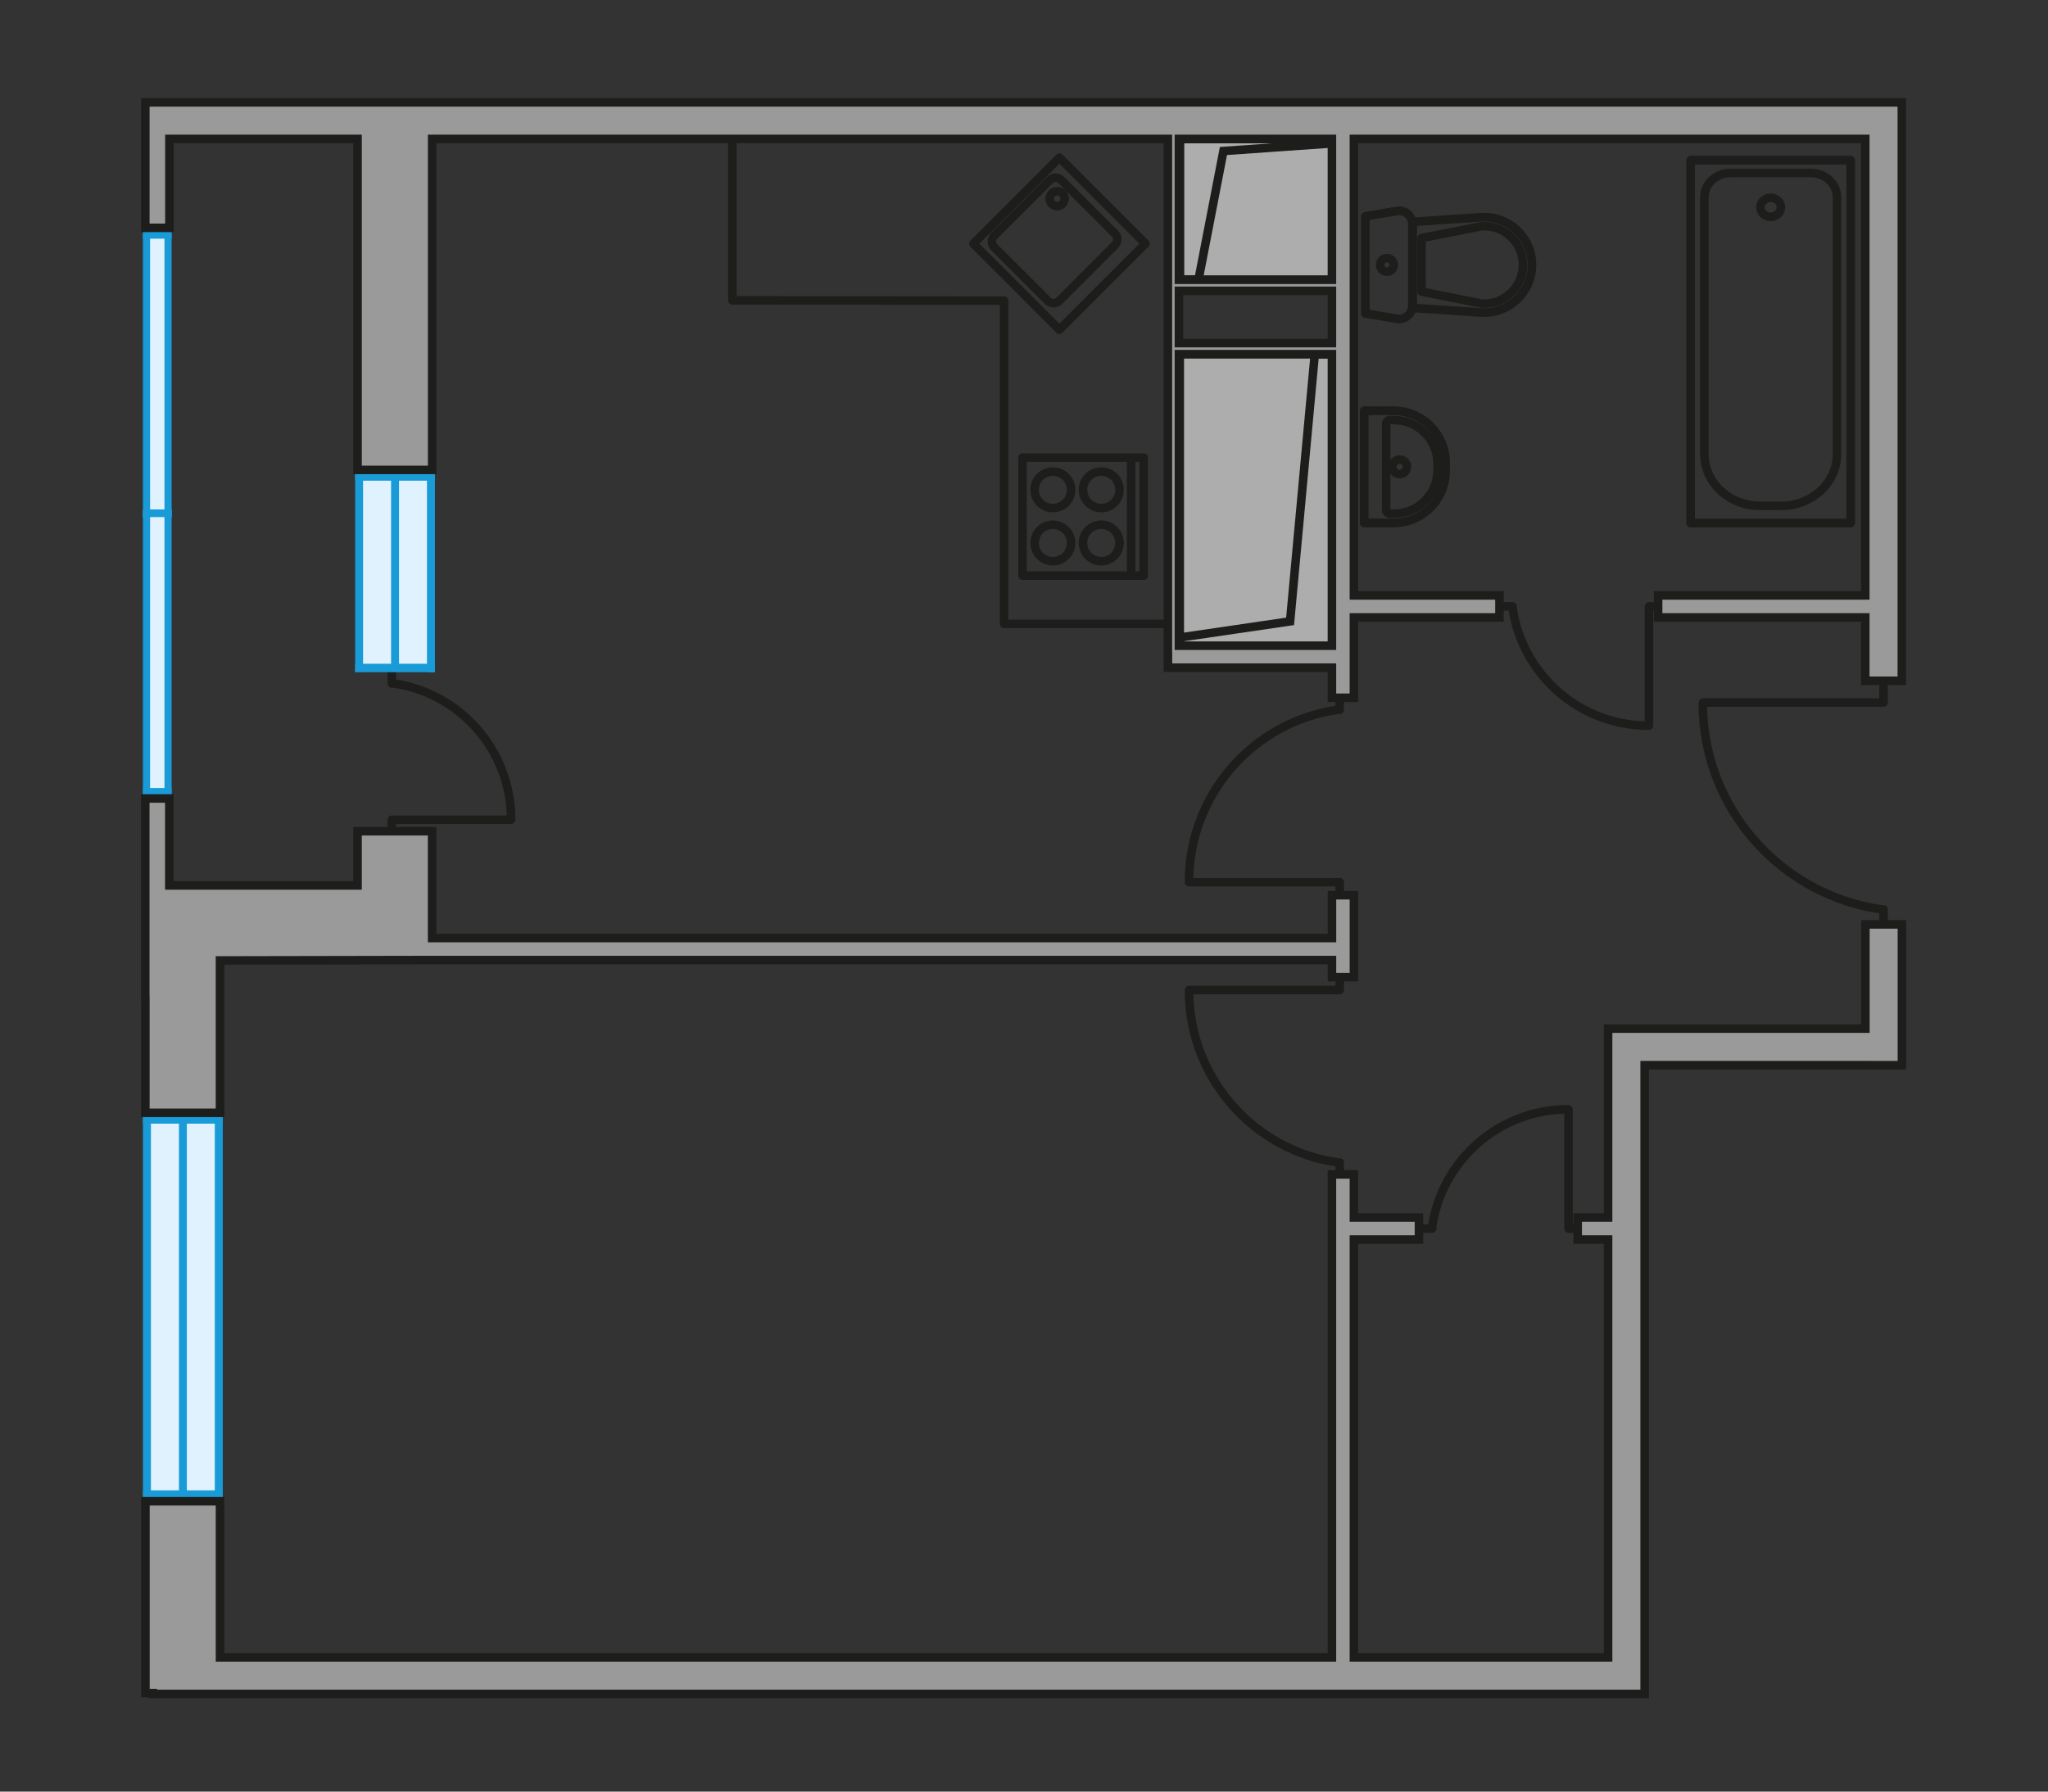 <?xml version="1.0" encoding="utf-8"?>
<!-- Generator: Adobe Illustrator 16.0.0, SVG Export Plug-In . SVG Version: 6.00 Build 0)  -->
<!DOCTYPE svg PUBLIC "-//W3C//DTD SVG 1.1//EN" "http://www.w3.org/Graphics/SVG/1.1/DTD/svg11.dtd">
<svg version="1.1" id="Слой_1" xmlns="http://www.w3.org/2000/svg" xmlns:xlink="http://www.w3.org/1999/xlink" x="0px" y="0px"
	 width="480px" height="420px" viewBox="0 0 480 420" enable-background="new 0 0 480 420" xml:space="preserve">
<rect x="0" y="0" width="480" height="420" fill="#333333" stroke="none"/>
<g>
	<g>
		<g>
			<rect x="34.414" y="54.681" fill="#E0F2FD" width="4.901" height="65.432"/>
			<rect x="33.496" y="54.777" fill="#199BD8" width="1.682" height="66.36"/>
			<rect x="38.545" y="54.773" fill="#199BD8" width="1.68" height="66.03"/>
			<rect x="33.496" y="54.163" fill="#199BD8" width="6.736" height="1.795"/>
			<polygon fill="#199BD8" points="33.496,121.178 40.226,121.178 40.236,119.456 33.506,119.456 			"/>
		</g>
		<g>
			<rect x="34.414" y="119.954" fill="#E0F2FD" width="4.901" height="65.414"/>
			<rect x="33.496" y="120.019" fill="#199BD8" width="1.682" height="66.385"/>
			<rect x="38.545" y="120.019" fill="#199BD8" width="1.68" height="66.034"/>
			<rect x="33.496" y="119.439" fill="#199BD8" width="6.736" height="1.778"/>
			<polygon fill="#199BD8" points="33.496,186.446 40.226,186.446 40.236,184.73 33.506,184.73 			"/>
		</g>
	</g>
	<g>
		
			<polyline fill="none" stroke="#1D1D1B" stroke-width="2" stroke-linecap="round" stroke-linejoin="round" stroke-miterlimit="10" points="
			399.172,164.691 441.453,164.691 441.453,161.039 		"/>
		
			<line fill="none" stroke="#1D1D1B" stroke-width="2" stroke-linecap="round" stroke-linejoin="round" stroke-miterlimit="10" x1="441.453" y1="216.077" x2="441.453" y2="213.177"/>
		<path fill="none" stroke="#1D1D1B" stroke-width="2" stroke-linecap="round" stroke-linejoin="round" stroke-miterlimit="10" d="
			M440.846,213.177c-23.611-3.471-41.76-23.796-41.76-48.353"/>
	</g>
	<g>
		
			<polyline fill="none" stroke="#1D1D1B" stroke-width="2" stroke-linecap="round" stroke-linejoin="round" stroke-miterlimit="10" points="
			119.717,192.17 91.831,192.17 91.831,193.676 		"/>
		
			<line fill="none" stroke="#1D1D1B" stroke-width="2" stroke-linecap="round" stroke-linejoin="round" stroke-miterlimit="10" x1="91.831" y1="157.941" x2="91.831" y2="160.23"/>
		<path fill="none" stroke="#1D1D1B" stroke-width="2" stroke-linecap="round" stroke-linejoin="round" stroke-miterlimit="10" d="
			M92.24,160.207c15.563,2.271,27.543,15.668,27.543,31.869"/>
	</g>
	<g>
		<polygon fill="#E0F2FD" points="101.058,111.633 101.016,157.062 84.138,157.062 84.177,111.633 		"/>
		<g>
			<rect x="83.24" y="111.071" fill="#199BD8" width="1.853" height="46.407"/>
			<rect x="91.658" y="111.632" fill="#199BD8" width="1.864" height="45.846"/>
			<rect x="100.072" y="111.071" fill="#199BD8" width="1.866" height="46.506"/>
			<rect x="83.249" y="155.608" fill="#199BD8" width="18.695" height="1.969"/>
			<rect x="83.24" y="110.738" fill="#199BD8" width="18.704" height="1.951"/>
		</g>
	</g>
	<g>
		<polygon fill="#E0F2FD" points="51.335,262.361 51.295,350.789 34.405,350.789 34.447,262.361 		"/>
		<g>
			<rect x="33.506" y="261.803" fill="#199BD8" width="1.866" height="89.531"/>
			<rect x="41.937" y="262.361" fill="#199BD8" width="1.857" height="89.021"/>
			<rect x="50.339" y="261.803" fill="#199BD8" width="1.875" height="89.531"/>
			<rect x="33.516" y="349.379" fill="#199BD8" width="18.706" height="1.973"/>
			<rect x="33.506" y="261.457" fill="#199BD8" width="18.719" height="1.955"/>
		</g>
	</g>
	<g>
		
			<polyline fill="none" stroke="#1D1D1B" stroke-width="2" stroke-linecap="round" stroke-linejoin="round" stroke-miterlimit="10" points="
			278.739,206.808 314,206.808 314,208.721 		"/>
		
			<line fill="none" stroke="#1D1D1B" stroke-width="2" stroke-linecap="round" stroke-linejoin="round" stroke-miterlimit="10" x1="314" y1="163.495" x2="314" y2="166.383"/>
		<path fill="none" stroke="#1D1D1B" stroke-width="2" stroke-linecap="round" stroke-linejoin="round" stroke-miterlimit="10" d="
			M313.496,166.383c-19.703,2.859-34.826,19.822-34.826,40.324"/>
	</g>
	<g>
		
			<polyline fill="none" stroke="#1D1D1B" stroke-width="2" stroke-linecap="round" stroke-linejoin="round" stroke-miterlimit="10" points="
			278.739,232.086 314,232.086 314,230.175 		"/>
		
			<line fill="none" stroke="#1D1D1B" stroke-width="2" stroke-linecap="round" stroke-linejoin="round" stroke-miterlimit="10" x1="314" y1="275.4" x2="314" y2="272.508"/>
		<path fill="none" stroke="#1D1D1B" stroke-width="2" stroke-linecap="round" stroke-linejoin="round" stroke-miterlimit="10" d="
			M313.496,272.508c-19.703-2.855-34.826-19.814-34.826-40.322"/>
	</g>
	<g>
		
			<polyline opacity="0.5" fill="none" stroke="#1D1D1B" stroke-width="2" stroke-linecap="round" stroke-linejoin="round" stroke-miterlimit="10" enable-background="new    " points="
			396.244,122.625 396.244,37.547 433.758,37.547 433.758,122.625 396.244,122.625 		"/>
		
			<polyline fill="none" stroke="#1D1D1B" stroke-width="2" stroke-linecap="round" stroke-linejoin="round" stroke-miterlimit="10" points="
			396.244,122.625 396.244,37.547 433.758,37.547 433.758,122.625 396.244,122.625 		"/>
		<path fill="none" stroke="#1D1D1B" stroke-width="2" stroke-linecap="round" stroke-linejoin="round" stroke-miterlimit="10" d="
			M417.545,118.577h-5.084c-7.184,0-12.996-5.438-12.996-12.103V46.241c0-3.142,2.74-5.688,6.125-5.688h18.83
			c3.387,0,6.123,2.549,6.123,5.688v60.233C430.543,113.14,424.735,118.577,417.545,118.577z"/>
		<path fill="none" stroke="#1D1D1B" stroke-width="2" stroke-linecap="round" stroke-linejoin="round" stroke-miterlimit="10" d="
			M417.414,48.558c0,1.276-1.096,2.272-2.406,2.272c-1.346,0-2.416-0.996-2.416-2.272c0-1.207,1.07-2.191,2.416-2.191
			C416.323,46.366,417.414,47.355,417.414,48.558z"/>
	</g>
	<g>
		
			<polyline fill="none" stroke="#1D1D1B" stroke-width="2" stroke-linecap="round" stroke-linejoin="round" stroke-miterlimit="10" points="
			386.481,170.045 386.481,142.164 387.987,142.164 		"/>
		
			<line fill="none" stroke="#1D1D1B" stroke-width="2" stroke-linecap="round" stroke-linejoin="round" stroke-miterlimit="10" x1="352.246" y1="142.164" x2="354.531" y2="142.164"/>
		<path fill="none" stroke="#1D1D1B" stroke-width="2" stroke-linecap="round" stroke-linejoin="round" stroke-miterlimit="10" d="
			M354.518,142.566c2.27,15.567,15.674,27.545,31.867,27.545"/>
	</g>
	<g>
		<g opacity="0.5">
			<path fill="none" stroke="#1D1D1B" stroke-width="2" stroke-linecap="round" stroke-linejoin="round" stroke-miterlimit="10" d="
				M331.016,71.678V52.536c0-1.935-1.732-3.416-3.607-3.084l-7.396,1.26v22.767l7.396,1.26
				C329.281,75.06,331.016,73.582,331.016,71.678z"/>
			<path fill="none" stroke="#1D1D1B" stroke-width="2" stroke-linecap="round" stroke-linejoin="round" stroke-miterlimit="10" d="
				M331.086,52.015v20.162l16.023,1.084c6.461,0.416,11.941-4.705,11.941-11.181c0-6.471-5.48-11.577-11.941-11.149L331.086,52.015z
				"/>
		</g>
		<g>
			<path fill="none" stroke="#1D1D1B" stroke-width="2" stroke-linecap="round" stroke-linejoin="round" stroke-miterlimit="10" d="
				M331.016,71.678V52.536c0-1.935-1.732-3.416-3.607-3.084l-7.396,1.26v22.767l7.396,1.26
				C329.281,75.06,331.016,73.582,331.016,71.678z"/>
			<path fill="none" stroke="#1D1D1B" stroke-width="2" stroke-linecap="round" stroke-linejoin="round" stroke-miterlimit="10" d="
				M359.051,62.081L359.051,62.081c0-6.471-5.482-11.578-11.941-11.149l-16.028,1.083v20.162l16.027,1.084
				C353.569,73.676,359.051,68.556,359.051,62.081z"/>
			<path fill="none" stroke="#1D1D1B" stroke-width="2" stroke-linecap="round" stroke-linejoin="round" stroke-miterlimit="10" d="
				M333.184,55.812l14.072-2.779c2.529-0.158,4.938,0.709,6.805,2.41c1.854,1.739,2.887,4.118,2.887,6.653
				c0,2.525-1.027,4.894-2.887,6.627c-1.865,1.746-4.275,2.604-6.805,2.438l-14.072-2.795V55.812z"/>
			<path fill="none" stroke="#1D1D1B" stroke-width="2" stroke-linecap="round" stroke-linejoin="round" stroke-miterlimit="10" d="
				M325.069,63.698c-0.889,0-1.604-0.703-1.604-1.617c0-0.853,0.721-1.588,1.604-1.588c0.867,0,1.602,0.731,1.602,1.588
				C326.662,62.995,325.936,63.698,325.069,63.698z"/>
		</g>
	</g>
	<g>
		
			<path opacity="0.5" fill="none" stroke="#1D1D1B" stroke-width="2" stroke-linecap="round" stroke-linejoin="round" stroke-miterlimit="10" enable-background="new    " d="
			M338.801,110.4v-1.914c0-6.728-5.432-12.199-12.174-12.199h-6.908v26.308h6.908C333.369,122.594,338.801,117.135,338.801,110.4z"
			/>
		<g>
			<path fill="none" stroke="#1D1D1B" stroke-width="2" stroke-linecap="round" stroke-linejoin="round" stroke-miterlimit="10" d="
				M336.92,110.234v-1.605c0-5.606-4.592-10.156-10.203-10.156h-0.961c-0.498,0-0.875,0.388-0.875,0.847v20.231
				c0,0.486,0.377,0.873,0.875,0.873h0.961C332.334,120.422,336.92,115.851,336.92,110.234z"/>
			<path fill="none" stroke="#1D1D1B" stroke-width="2" stroke-linecap="round" stroke-linejoin="round" stroke-miterlimit="10" d="
				M328.055,111.142c0.932,0,1.705-0.773,1.705-1.711s-0.773-1.693-1.705-1.693c-0.938,0-1.732,0.756-1.732,1.693
				S327.115,111.142,328.055,111.142z"/>
			<path fill="none" stroke="#1D1D1B" stroke-width="2" stroke-linecap="round" stroke-linejoin="round" stroke-miterlimit="10" d="
				M338.801,110.4v-1.914c0-6.728-5.432-12.199-12.174-12.199h-6.908v26.308h6.908C333.369,122.594,338.801,117.135,338.801,110.4z"
				/>
		</g>
	</g>
	<g>
		
			<rect x="239.661" y="107.269" fill="none" stroke="#1D1D1B" stroke-width="2" stroke-linecap="round" stroke-linejoin="round" stroke-miterlimit="10" width="28.403" height="27.668"/>
		<g>
			<g>
				
					<path fill="none" stroke="#1D1D1B" stroke-width="2" stroke-linecap="round" stroke-linejoin="round" stroke-miterlimit="10" d="
					M251.049,127.288c0-2.373-1.922-4.283-4.291-4.283c-2.367,0-4.271,1.91-4.271,4.283c0,2.353,1.904,4.279,4.271,4.279
					C249.127,131.568,251.049,129.64,251.049,127.288z"/>
				
					<path fill="none" stroke="#1D1D1B" stroke-width="2" stroke-linecap="round" stroke-linejoin="round" stroke-miterlimit="10" d="
					M262.391,127.288c0-2.373-1.906-4.283-4.271-4.283c-2.381,0-4.297,1.91-4.297,4.283c0,2.353,1.916,4.279,4.297,4.279
					C260.487,131.568,262.391,129.64,262.391,127.288z"/>
			</g>
			<g>
				
					<path fill="none" stroke="#1D1D1B" stroke-width="2" stroke-linecap="round" stroke-linejoin="round" stroke-miterlimit="10" d="
					M251.049,114.821c0-2.347-1.922-4.277-4.291-4.277c-2.367,0-4.271,1.928-4.271,4.277c0,2.366,1.904,4.289,4.271,4.289
					C249.127,119.111,251.049,117.189,251.049,114.821z"/>
				
					<path fill="none" stroke="#1D1D1B" stroke-width="2" stroke-linecap="round" stroke-linejoin="round" stroke-miterlimit="10" d="
					M262.391,114.821c0-2.347-1.906-4.277-4.271-4.277c-2.381,0-4.297,1.928-4.297,4.277c0,2.366,1.916,4.289,4.297,4.289
					C260.487,119.111,262.391,117.189,262.391,114.821z"/>
			</g>
		</g>
		
			<line fill="none" stroke="#1D1D1B" stroke-width="2" stroke-linecap="round" stroke-linejoin="round" stroke-miterlimit="10" x1="265.117" y1="134.937" x2="265.117" y2="107.579"/>
	</g>
	
		<polyline fill="none" stroke="#1D1D1B" stroke-width="2" stroke-linecap="round" stroke-linejoin="round" stroke-miterlimit="10" points="
		171.655,32.568 171.655,70.411 235.338,70.469 235.338,146.25 272.66,146.25 	"/>
	<g>
		<g>
			
				<rect x="234.021" y="42.919" transform="matrix(-0.707 0.707 -0.707 -0.707 464.26 -77.999)" fill="none" stroke="#1D1D1B" stroke-width="2" stroke-linecap="round" stroke-linejoin="round" stroke-miterlimit="10" width="28.533" height="28.505"/>
		</g>
		<path fill="none" stroke="#1D1D1B" stroke-width="2" stroke-linecap="round" stroke-linejoin="round" stroke-miterlimit="10" d="
			M233.027,55.243l13.009-13.002c0.771-0.773,1.982-0.763,2.752,0.012l12.5,12.498c0.768,0.756,0.771,1.976,0,2.736l-13.002,13.014
			c-0.766,0.756-1.979,0.756-2.732-0.012L233.05,57.991C232.274,57.221,232.267,56.01,233.027,55.243z"/>
		<path fill="none" stroke="#1D1D1B" stroke-width="2" stroke-linecap="round" stroke-linejoin="round" stroke-miterlimit="10" d="
			M248.989,47.82c0.695-0.703,0.717-1.805,0.029-2.49c-0.688-0.691-1.799-0.676-2.496,0.021c-0.676,0.672-0.664,1.77,0.023,2.455
			C247.227,48.488,248.317,48.488,248.989,47.82z"/>
	</g>
	<g>
		
			<polyline fill="none" stroke="#1D1D1B" stroke-width="2" stroke-linecap="round" stroke-linejoin="round" stroke-miterlimit="10" points="
			367.621,260.123 367.621,288.006 369.125,288.006 		"/>
		
			<line fill="none" stroke="#1D1D1B" stroke-width="2" stroke-linecap="round" stroke-linejoin="round" stroke-miterlimit="10" x1="333.391" y1="288.006" x2="335.668" y2="288.006"/>
		<path fill="none" stroke="#1D1D1B" stroke-width="2" stroke-linecap="round" stroke-linejoin="round" stroke-miterlimit="10" d="
			M335.656,287.604c2.273-15.567,15.68-27.545,31.871-27.545"/>
	</g>
	<g>
		<rect x="276.51" y="83.016" opacity="0.6" fill="#FFFFFF" enable-background="new    " width="35.98" height="68.496"/>
		<g>
			
				<rect x="276.51" y="83.016" fill="none" stroke="#1D1D1B" stroke-width="2" stroke-miterlimit="10" width="35.98" height="68.496"/>
			<polygon fill="none" stroke="#1D1D1B" stroke-width="2" stroke-miterlimit="10" points="276.51,149.456 302.364,145.664 
				308.155,83.017 312.49,83.017 312.49,151.512 276.51,151.512 			"/>
		</g>
	</g>
	<g>
		<rect x="276.514" y="32.566" opacity="0.6" fill="#FFFFFF" enable-background="new    " width="36.344" height="33.021"/>
		<g>
			
				<rect x="276.514" y="32.566" fill="none" stroke="#1D1D1B" stroke-width="2" stroke-miterlimit="10" width="36.344" height="33.021"/>
			<polygon fill="none" stroke="#1D1D1B" stroke-width="2" stroke-miterlimit="10" points="312.858,33.57 286.744,35.4 
				280.895,65.586 276.514,65.586 276.514,32.568 312.858,32.568 			"/>
		</g>
	</g>
	<g>
		<path fill="#9B9A9B" stroke="#1D1D1B" stroke-width="2" stroke-miterlimit="22.926" d="M39.705,32.568H83.8v77.593h17.488V32.568
			h172.43v121.5h0.018v2.457h38.436v7.052h5.15v-18.838h34.109v-5.151h-34.109V32.568h119.854v107.02h-48.551v5.151h48.551v14.857
			h8.564V24h-8.564v0.001H39.705V24h-5.646v0.001v8.566v20.847h5.646V32.568z M312.168,80.439h-35.859V68.168h35.859V80.439z
			 M276.309,151.373V83.017h35.859v68.355L276.309,151.373L276.309,151.373z M312.168,65.582h-35.859V32.567h35.859V65.582z"/>
		<polygon fill="#9B9A9B" stroke="#1D1D1B" stroke-width="2" stroke-miterlimit="22.926" points="437.198,216.704 437.198,241.139 
			385.467,241.139 385.467,241.135 376.897,241.135 376.897,285.422 369.772,285.422 369.772,290.58 376.897,290.58 
			376.897,388.537 317.321,388.537 317.321,290.58 332.569,290.58 332.569,285.422 317.321,285.422 317.321,275.314 
			312.168,275.314 312.168,388.537 51.565,388.537 51.565,351.938 34.085,351.938 34.085,396.908 35.805,396.908 35.805,397.109 
			376.897,397.109 384.836,397.109 385.467,397.109 385.467,249.705 437.198,249.705 437.198,249.711 445.766,249.711 
			445.766,216.704 		"/>
		<polygon fill="#9B9A9B" stroke="#1D1D1B" stroke-width="2" stroke-miterlimit="22.926" points="51.558,260.877 51.558,225.157 
			98.538,225.066 99.696,225.066 312.178,225.066 312.178,229.068 317.328,229.068 317.328,209.867 312.178,209.867 
			312.178,219.908 101.277,219.908 101.277,194.861 83.8,194.861 83.8,207.581 39.684,207.581 39.684,187.185 34.048,187.185 
			34.048,234.518 34.069,234.518 34.069,260.877 		"/>
	</g>
</g>
<g id="b">
	<path fill="#1D1D1B" d="M62.61,112.689"/>
</g>
<g id="k">
	<path fill="#1D1D1B" d="M175.689,137.686"/>
</g>
<g id="v">
	<path fill="#1D1D1B" d="M370.449,98.472"/>
</g>
<g id="kr">
	<path fill="#1D1D1B" d="M356.948,206.707"/>
</g>
<g id="kl">
	<path fill="#1D1D1B" d="M348.5,329.02"/>
</g>
<g id="_x31_">
	<path fill="#1D1D1B" d="M182.5,303.02"/>
</g>
</svg>
